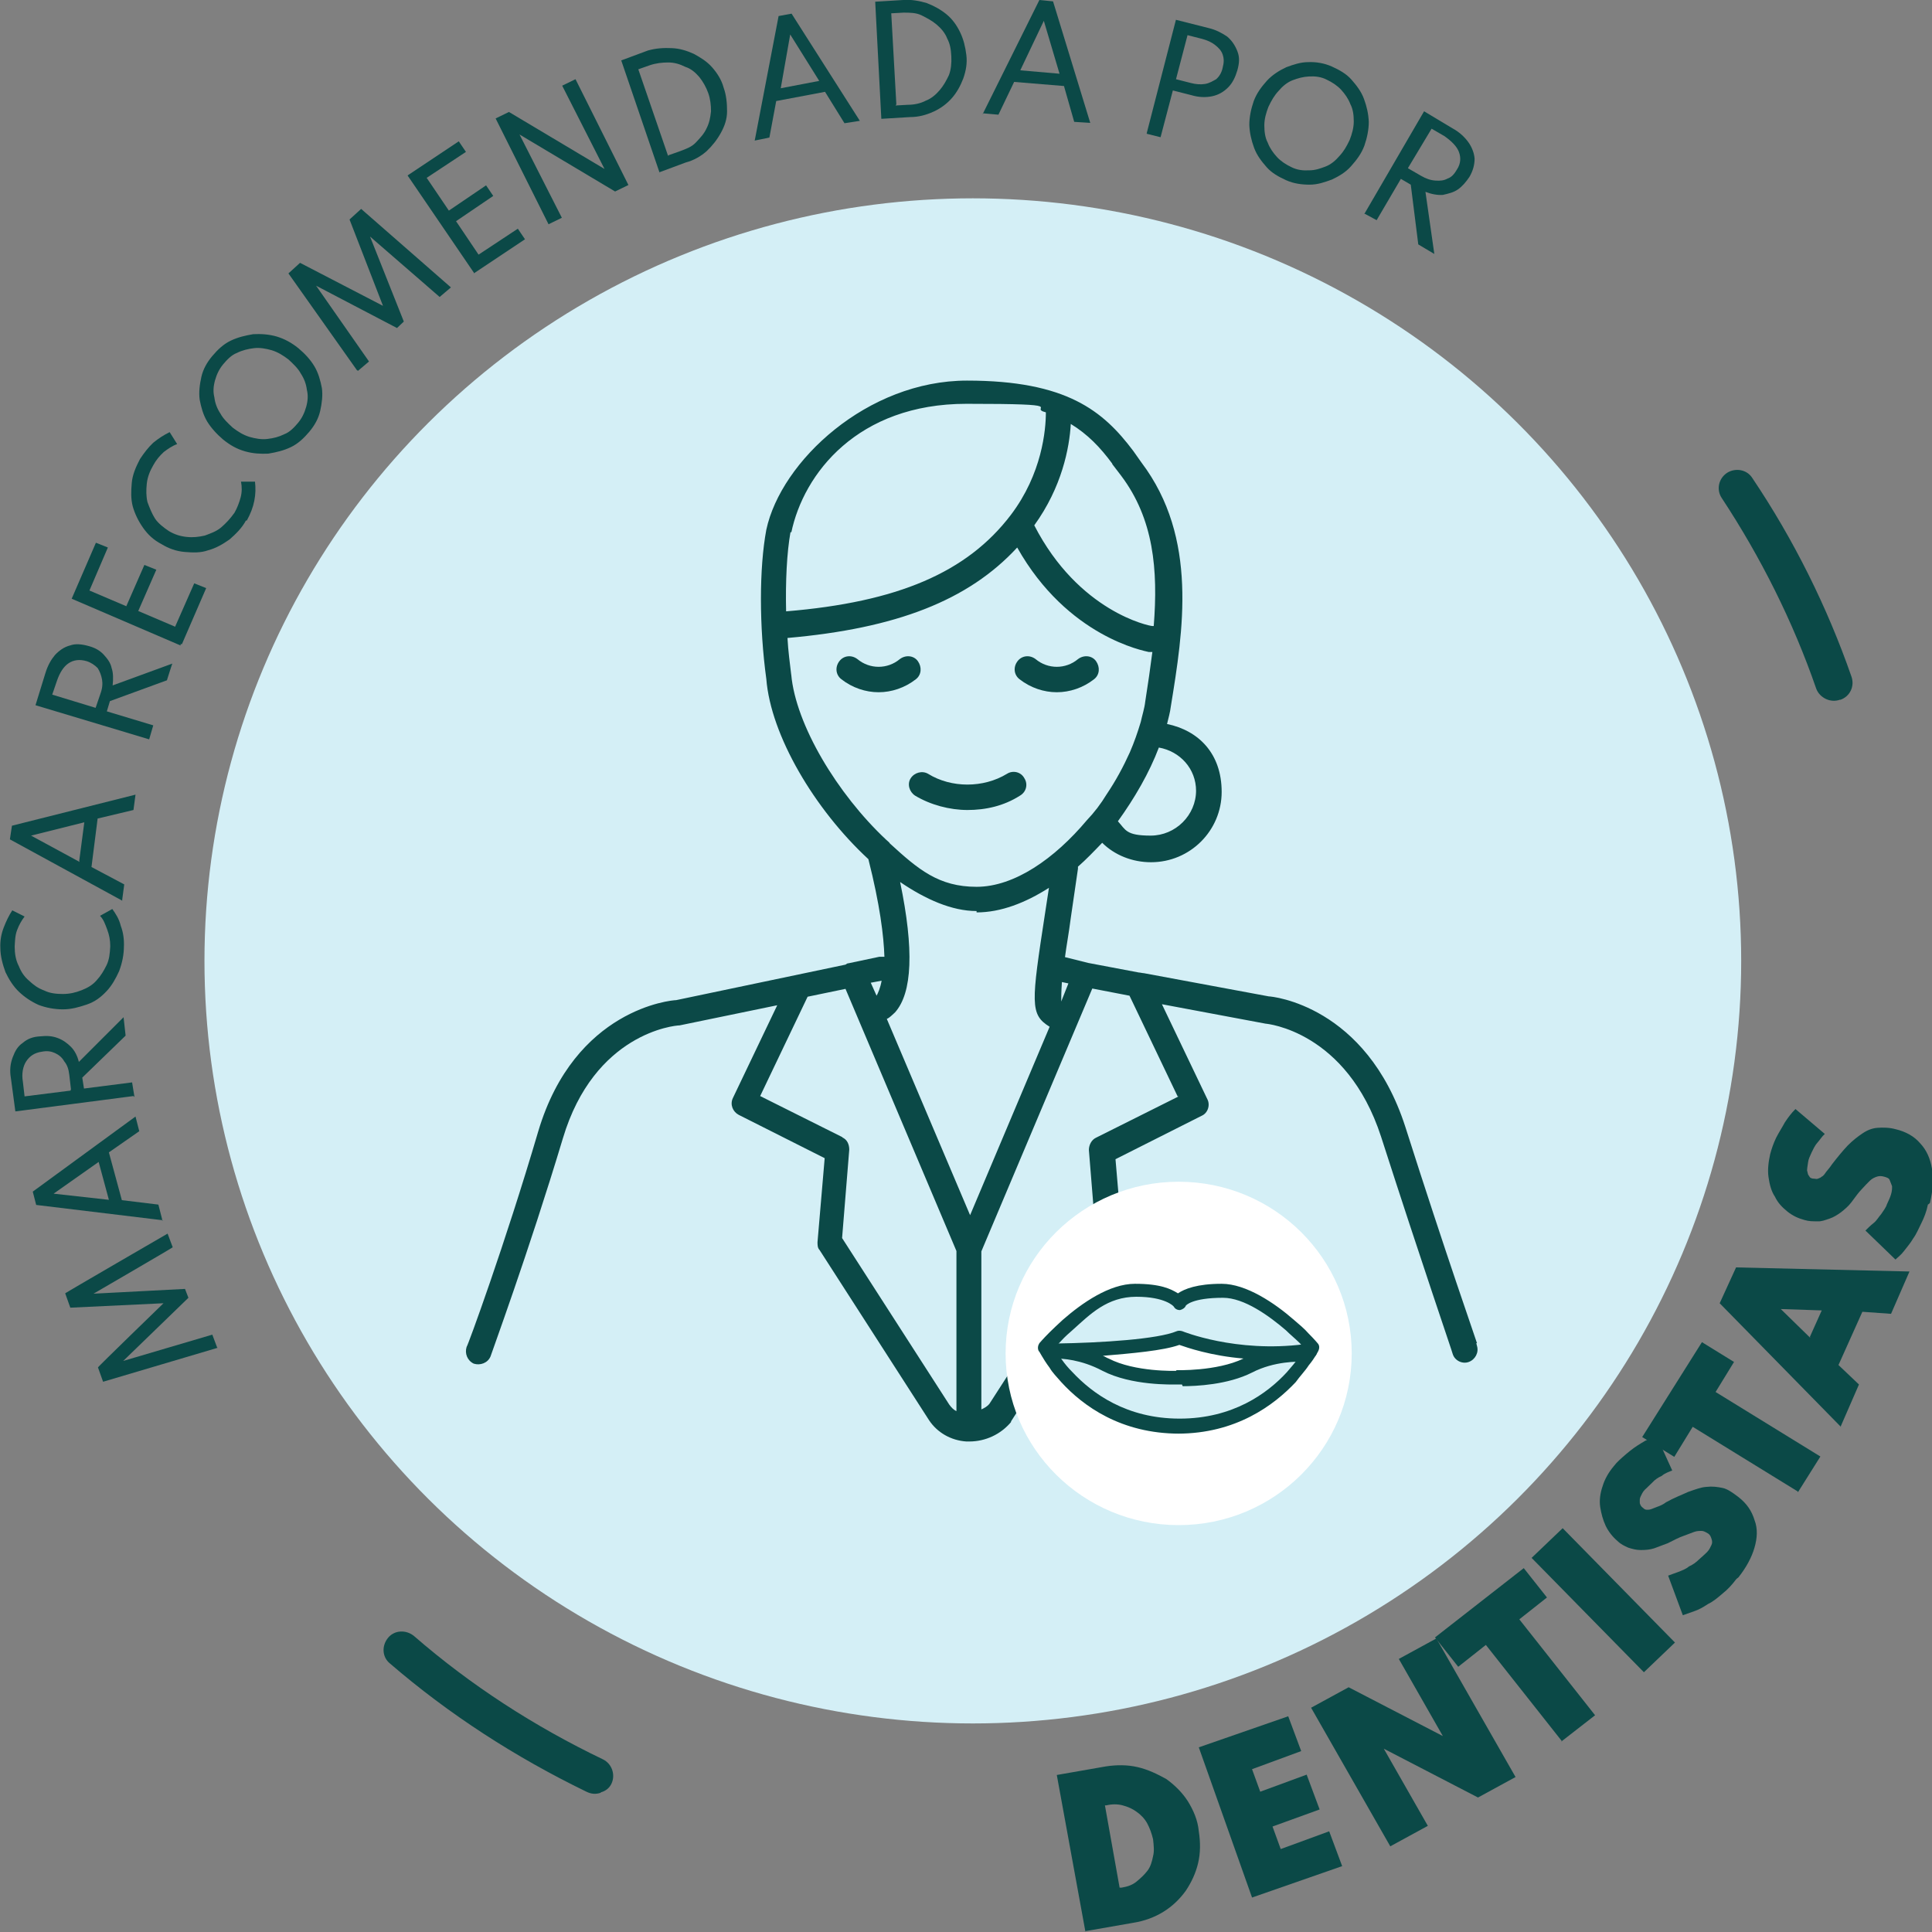 <?xml version="1.0" encoding="UTF-8"?>
<svg id="Calque_1" xmlns="http://www.w3.org/2000/svg" version="1.1" viewBox="0 0 566 566" height="59" width="59">
  <rect x="0" y="0" width="566" height="566" fill="#808080" stroke="none"/>
  <!-- Generator: Adobe Illustrator 29.2.0, SVG Export Plug-In . SVG Version: 2.1.0 Build 108)  -->
  <defs>
    <style>
      .st0 {
        fill: none;
      }

      .st1 {
        fill: #fff;
      }

      .st2 {
        fill: #0b4947;
      }

      .st3 {
        opacity: 0;
      }

      .st4 {
        fill: #d4eff6;
      }
    </style>
  </defs>
  <g id="Calque_6">
    <g id="rond" class="st3">
      <path class="st4" d="M157.5,48.3l.7,2c7.6-4.1,15.4-7.6,23.1-10.9,64.7-27,136.1-27.4,201.1-1.2,65,26.3,115.8,76,143,140.3,25.4,60.1,27.4,127.2,5.3,188.6-21.8,61.1-65.5,111.6-122.8,142.1-57.2,30.6-15,7.5-22.9,10.8-64.7,27-136.1,27.4-201.1,1.2-65-26.3-115.8-76-143-140.3-25.4-60.1-27.4-127.2-5.3-188.6,21.8-61.1,65.5-111.6,122.8-142.1l-.7-2M157.5,48.3C38.6,111.8-14.2,255.8,39.2,381.8c56.8,133.9,212.1,196.7,347,140.3,7.9-3.3,15.6-7,23.1-10.9,118.9-63.4,171.7-207.4,118.3-333.5C470.8,43.9,315.5-18.9,180.6,37.5c-7.9,3.3-15.6,7-23.1,10.9h0Z"/>
    </g>
    <g id="gauche">
      <path class="st2" d="M176,525.2c-1.4.5-2.8.4-4.2-.3-20.8-10.1-40.2-22.6-57.6-37.6-2.3-1.9-2.4-5.2-.5-7.5,1.9-2.3,5.3-2.4,7.6-.5,16.7,14.5,35.3,26.5,55.3,36.1,2.7,1.3,3.7,4.5,2.6,7-.6,1.4-1.7,2.2-2.9,2.6h-.2Z"/>
    </g>
    <g id="droit">
      <path class="st2" d="M539,205h0c-2.8,1-5.9-.6-6.9-3.2-6.8-19.7-16.3-38.6-27.7-55.9-1.6-2.4-1-5.7,1.6-7.4,2.4-1.5,5.8-1,7.4,1.6,12.1,18,21.9,37.7,29,58.1,1,2.8-.4,5.8-3.2,6.8h-.3Z"/>
    </g>
  </g>
  <g id="Calque_11" data-name="Calque_1">
    <g>
      <ellipse class="st4" cx="285" cy="281.5" rx="225.1" ry="223.4"/>
      <g>
        <path class="st4" d="M227.9,198.1c-1.9-14.9-1.9-31.8,0-42.6,4.1-18.9,21-40.7,54.9-40.7s38.1,10,48.1,22.9c15,19.9,12,43.7,7.9,68.5-4.1,24.8-29.1,57.5-53,57.5s-56-40.7-57.9-65.6h0Z"/>
        <path class="st0" d="M334,211.5c.6-2.1,1.1-4,1.3-5.9,4.3-26.1,6.4-47.5-7.3-65.8l-2.6-3.4c-8.1-10.8-13.5-17.8-42.3-17.8s-47.7,20.4-51.3,37.8c-1.9,10.4-1.9,27.2,0,41.4h0c1.9,23.6,32.5,62.2,54.3,62.2s22.9-8.3,32.3-19.5c-1.3-2.5-1.9-5.5-1.9-8.7,0-10.4,7.7-18.9,17.7-20.4l-.2.2Z"/>
        <path class="st0" d="M323.9,231.6v1.1c2.6-4,4.9-8.1,6.8-12.3-4.1,2.3-6.8,6.4-6.8,11.2Z"/>
        <path class="st0" d="M337.2,244.8c7.3,0,13.3-5.9,13.3-13.2s-4.7-11.7-10.9-12.7c-2.8,7.4-6.8,14.9-12,21.6,2.4,2.5,5.8,4.2,9.6,4.2h0Z"/>
        <path class="st2" d="M257.4,202.8c-3.8,0-7.7-1.3-10.9-3.8-1.7-1.3-1.9-3.6-.6-5.3,1.3-1.7,3.6-1.9,5.3-.6,3.6,3,8.8,3,12.4,0,1.7-1.3,4.1-1.1,5.3.6s1.1,4-.6,5.3c-3.2,2.5-7.1,3.8-10.9,3.8h0Z"/>
        <path class="st2" d="M309.6,202.8c-3.8,0-7.7-1.3-10.9-3.8-1.7-1.3-1.9-3.6-.6-5.3,1.3-1.7,3.6-1.9,5.3-.6,3.6,3,8.8,3,12.4,0,1.7-1.3,4.1-1.1,5.3.6s1.1,4-.6,5.3c-3.2,2.5-7.1,3.8-10.9,3.8h0Z"/>
        <path class="st2" d="M283.5,237.3c-5.3,0-10.9-1.5-15.4-4.2-1.7-1.1-2.4-3.4-1.3-5.1s3.4-2.3,5.1-1.3c6.8,4.2,16.2,4.2,23.1,0,1.7-1.1,4.1-.6,5.1,1.3,1.1,1.7.6,4-1.3,5.1-4.7,3-10,4.2-15.4,4.2h0Z"/>
        <path class="st2" d="M432.7,393.5c0-.2-9.2-26.3-21-63.4-11.5-35.6-39.1-38.2-40-38.2l-36.6-6.8c-.4,0-1.1-.2-1.5-.2l-14.8-2.8-6.8-1.7c.4-3.2,1.1-6.8,1.7-11.5l2.1-14.4v-.6c2.4-2.1,4.7-4.5,7.1-7,3.6,3.6,8.8,5.7,14.3,5.7,11.5,0,20.7-9.3,20.7-20.6s-6.8-18-16-19.9c.4-1.7.9-3.4,1.1-5.1,3.6-22.1,8.1-49.4-8.6-71.5l-2.4-3.4c-8.8-11.7-19.5-20.6-48.7-20.6s-54.5,23.6-58.8,43.7c-2.1,11.2-2.1,28.4,0,43.7,1.3,16.5,14.1,38.2,29.9,52.8,3.4,13.4,4.5,22.5,4.7,28.6h-1.5l-9,1.9c-.4,0-.6.2-.9.4l-49.6,10.4c-1.3,0-29.7,2.5-40.4,38.4-9.8,33.3-20.7,63-21,63.2-.6,1.9.2,4,2.1,4.9,1.9.6,4.1-.2,4.9-2.1,0-.2,11.1-30.3,21.2-63.9,9.2-30.8,32.7-33.1,34.2-33.1l28.6-5.9-13,27.2c-.9,1.9,0,4,1.7,4.9l25.2,12.7-2.1,24.6c0,.8,0,1.7.6,2.3l32.1,49.9h0c2.4,3.6,6.4,5.9,10.9,6.2h.9c4.7,0,9.2-2.1,12.2-5.7v-.2h0l32.1-49.9c.4-.6.6-1.5.6-2.3l-2.1-24.6,25.2-12.7c1.9-.8,2.6-3.2,1.7-4.9l-13.3-27.8,30.4,5.7c.2,0,23.7,2.1,33.8,33.1,12,37.3,21,63.4,21,63.7.6,1.9,2.8,3,4.7,2.3s3-2.8,2.4-4.7l-.2-.8ZM313,288.1l-2.1,5.3c0-1.1,0-2.8.2-5.7l1.9.4ZM350.4,231.6c0,7.2-6,13.2-13.3,13.2s-7.3-1.7-9.6-4.2c4.9-6.8,9.2-14.2,12-21.6,6.2,1.1,10.9,6.2,10.9,12.7h0ZM325.8,135.9l2.6,3.4c9.6,12.7,10.9,27.6,9.6,44.1h-.4c-.9,0-21.6-4.2-34.6-29.5,8.1-11.2,10.3-22.7,10.7-29.7,4.9,3,8.6,6.8,12.2,11.7h0ZM231.8,156.1c3.6-17.4,19.5-37.8,51.3-37.8s17.7,1.1,23.3,2.5c0,5.1-1.1,18-10.3,30.1-12.8,16.8-33.1,25.5-65.8,28.2-.2-8.7.2-17.2,1.3-23.3l.2.2ZM231.8,197.7h0c-.4-3.4-.9-7-1.1-10.8,31.9-2.8,53-11,67.3-26.5,14.8,26.3,37.4,30.3,38.5,30.6h1.1c-.6,4.7-1.3,9.5-2.1,14.6-.2,1.9-.9,4-1.3,5.9-.9,3-1.9,5.9-3.2,8.9-1.9,4.2-4.1,8.3-6.8,12.3-1.7,2.8-3.6,5.3-5.8,7.6-9.4,11.2-21.2,19.5-32.3,19.5s-17.1-5.1-25.4-12.7c-.2-.4-.6-.6-1.1-1.1-14.3-13.4-26.5-33.7-27.8-48.4h0ZM286.1,267.3c7.1,0,14.3-2.8,21.2-7.2l-1.1,7.2c-4.1,26.7-4.5,29.9,1.3,33.5l-23.3,55.2-24.4-57.5c.9-.4,1.5-1.1,2.4-1.9,5.1-5.7,5.6-18.5,1.5-38.2,7.5,5.1,15.2,8.5,22.4,8.5v.4ZM258.3,287.2c-.4,2.3-1.1,3.8-1.5,4.5h0l-1.7-3.8,3.2-.6ZM246.9,333.2l-24.2-12.1,13.9-29.1,11.1-2.3,32.5,76.8v46.9c-.9-.4-1.5-1.1-2.1-1.9l-31.4-48.8,2.1-25.9c0-1.5-.6-3-2.1-3.6h.2ZM345.3,321.2l-24.2,12.1c-1.3.6-2.1,2.1-2.1,3.6l2.1,25.9-31.2,48.4c-.6.8-1.5,1.3-2.4,1.7v-46.3l32.5-77,10.9,2.1,14.1,29.5h.2Z"/>
      </g>
    </g>
    <ellipse class="st1" cx="345.3" cy="396.5" rx="50.7" ry="50.3"/>
    <path class="st1" d="M388,394.1v.8c-1.9,0-9.2-.2-15.8,3.2-6.4,3.4-15,3.6-18.4,3.6h-3c-3.4,0-12.2-.4-18.4-3.6-6.4-3.4-12-3.6-13.9-3.6v-.4c6.4,0,28-.6,34.6-3.6,0,0,15.2,6.4,35.1,3.6h-.2Z"/>
    <g>
      <g>
        <path class="st4" d="M382.3,399c1.7-2.3,2.6-4,2.6-4,0,0-.9-1.1-2.6-2.5s-2.6-2.5-4.3-3.8c-5.3-4.7-13-10-19.9-10-11.3,0-12.8,3.6-12.8,3.6,0,0-2.6-3.6-12.8-3.6s-14.5,5.3-19.9,10c-1.5,1.3-2.8,2.5-3.8,3.4-1.9,1.7-3,3-3,3,0,0,.9,1.9,3,4.7.9,1.3,1.9,2.5,3.4,4,6,6.6,16.7,14.2,32.9,14.2s26.9-7.9,32.9-14.2c1.5-1.7,2.8-3.2,3.8-4.7"/>
        <path class="st2" d="M345.5,420c-17.1,0-28.2-8.1-34.6-15.1-1.3-1.5-2.6-2.8-3.4-4.2-2.1-2.8-3-4.9-3.2-4.9-.4-.8-.2-1.7.2-2.3,0,0,1.1-1.3,3-3.2,1.1-1.1,2.4-2.3,3.8-3.6,5.6-4.9,13.7-10.6,21.2-10.6s10.5,1.5,12.6,2.8c1.9-1.3,5.6-2.8,12.8-2.8s15.6,5.7,21.2,10.6c1.5,1.3,3,2.5,4.3,4,1.7,1.7,2.6,2.8,2.6,2.8.6.6.6,1.5.2,2.3,0,0-.9,1.9-2.8,4.2h0c-1.1,1.7-2.6,3.2-3.8,4.9-6.4,6.8-17.5,15.1-34.6,15.1h.6ZM308.9,395.2c.4.8,1.1,1.9,2.1,3,.9,1.3,1.9,2.5,3.2,3.8,5.8,6.2,15.8,13.6,31.4,13.6s25.7-7.4,31.4-13.6c1.3-1.5,2.6-3,3.6-4.5h0c.6-1.1,1.3-1.9,1.7-2.5-.4-.4-.9-.8-1.5-1.5-1.3-1.3-2.8-2.5-4.1-3.8-4.9-4.2-12.2-9.5-18.4-9.5-9.2,0-10.9,2.3-10.9,2.3-.2.6-.9,1.1-1.7,1.3-.9,0-1.5-.4-1.9-1.1h0s-2.4-2.8-10.9-2.8-13.5,5.1-18.4,9.5c-1.5,1.3-2.6,2.3-3.6,3.4s-1.3,1.3-1.7,1.9l-.4.4ZM382.3,399h0Z"/>
      </g>
      <g>
        <path class="st1" d="M382.9,396.5h-.6c-2.1,0-9.6-.2-16.7,3.4-6.6,3.4-15.8,3.8-19.2,3.8s-1.5,0-1.5,0h-1.5c-3.6,0-12.6-.4-19.2-3.8-6.8-3.6-12.6-3.8-14.5-3.8h-.6l-1.1-.4h1.9c6.6,0,29.3-.8,36.3-3.8,0,0,15.8,6.6,36.8,3.8h1.5"/>
        <path class="st2" d="M346.3,405.6h-1.5c-1.3,0-13.3.4-21.8-4-6.4-3.4-12-3.6-13.7-3.6h-1.7l-1.1-.4c-.9-.4-1.5-1.5-1.3-2.3,0-1.1,1.1-1.7,2.1-1.7h1.9c13.7-.2,30.1-1.3,35.5-3.6.4-.2,1.1-.2,1.7,0,0,0,15.6,6.4,35.7,3.8h1.3c1.1-.4,2.4.4,2.4,1.7s-.2,1.7-1.1,2.1c-.4.8-1.3,1.5-2.1,1.3h-.4c-1.9,0-8.8-.2-15.4,3.2-7.1,3.6-16.5,4-20.3,4l-.2-.4ZM344.6,401.4h0s11.8.4,19.7-3.4c-9.6-.8-16.5-3.2-18.8-4-4.7,1.7-14.1,2.5-22.4,3.2.6.2,1.1.6,1.7.8,7.7,4,19.7,3.6,19.7,3.6h0l.2-.2Z"/>
      </g>
    </g>
  </g>
  <g id="FR">
    <g>
      <path class="st2" d="M63.6,394.9l-33.4,9.9-1.5-4.2c-.2,0,19.2-18.8,19.2-18.8l-27.3,1.3-1.5-4.2c-.2,0,30-17.5,30-17.5l1.5,4c.2,0-23.2,13.6-23.2,13.6l26.8-1.4,1,2.6-19.1,18.5,26.1-7.7,1.5,4v-.3Z"/>
      <path class="st2" d="M47.8,357.5l-37.2-4.5-1-3.9,30.1-22,1.1,4.3-8.9,6.2,3.8,14,10.7,1.3,1.1,4.3v.4ZM31.9,351.5l-3-11.1-13.2,9.3,16.2,1.8Z"/>
      <path class="st2" d="M39.1,321.1l-34.6,4.5-1.3-9.7c-.4-2.3-.2-4.2.5-6.1s1.5-3.3,3-4.3c1.4-1.2,3-1.8,5.2-1.9,1.8-.2,3.4-.1,5,.5s2.8,1.5,3.9,2.6,1.9,2.7,2.3,4.4l13.1-13.1.6,5.4-12.7,12.3.5,3.2,14.1-1.8.7,4.3-.3-.3ZM20.8,319.2l-.5-4.3c-.2-1.7-.6-2.9-1.5-4-.6-1.1-1.6-1.9-2.7-2.4-1.1-.5-2.3-.7-3.8-.4-2.2.3-3.6,1.3-4.6,2.8s-1.4,3.7-1,6l.5,4.3,13.5-1.7v-.3Z"/>
      <path class="st2" d="M36.3,277.2c0,2.5-.5,4.9-1.4,7.3-1,2.2-2.1,4.2-3.7,5.9s-3.4,3.1-5.8,3.9-4.5,1.4-7,1.4-5-.5-7.1-1.3c-2.2-1-4-2.2-5.7-3.8s-3-3.7-4-5.8c-.8-2.2-1.5-4.7-1.5-7.1-.1-2.2.3-4.2,1-6,.7-1.8,1.5-3.5,2.5-5l3.6,1.8c-.9,1.2-1.6,2.4-2.2,4-.6,1.6-.6,3.2-.7,4.8,0,2,.3,4,1.2,5.7.7,1.8,1.7,3.2,3,4.3,1.4,1.3,2.6,2.2,4.5,2.9,1.6.8,3.5,1,5.4,1,2,0,3.7-.4,5.5-1.1s3.3-1.6,4.4-2.9c1.3-1.4,2.1-2.8,2.9-4.4s1-3.5,1.1-5.6c0-1.8-.3-3.3-.9-4.9s-1.1-3-2.1-4l3.6-2c1,1.4,2,2.9,2.5,5,.7,1.8,1,3.9.9,6.2v-.3Z"/>
      <path class="st2" d="M35.7,263.8L2.9,245.9l.6-4,36.2-9.1-.6,4.5-10.5,2.5-1.8,14.2,9.6,5.1-.6,4.5v.3ZM23.2,252.3l1.5-11.4-15.6,3.9,14.2,7.7v-.2Z"/>
      <path class="st2" d="M43.7,216.6l-33.3-10,2.9-9.4c.7-2.3,1.7-4,2.8-5.3,1.3-1.4,2.8-2.4,4.4-2.8,1.6-.6,3.5-.4,5.6.2,1.8.5,3.2,1.3,4.3,2.5s2,2.4,2.3,3.9c.5,1.4.5,3.2.3,5.1l17.5-6.4c0-.2-1.6,4.9-1.6,4.9l-16.7,6.1-.9,3,13.6,4.1-1.2,4.1h0ZM28,207.4l1.4-4.1c.6-1.6.7-3,.5-4.2s-.7-2.5-1.3-3.4c-.8-.8-1.9-1.6-3.2-2-2-.6-3.8-.4-5.3.6s-2.6,2.8-3.4,5.1l-1.4,4.1,12.8,3.9h-.2Z"/>
      <path class="st2" d="M52.9,189.1l-31.9-13.7,7.1-16.4,3.5,1.4-5.4,12.6,10.8,4.6,5.3-12.1,3.5,1.4-5.3,12.1,10.8,4.6,5.6-12.7,3.5,1.4-7.1,16.4h-.4Z"/>
      <path class="st2" d="M72.1,152.4c-1.2,2.3-3.1,4.1-4.8,5.6-2,1.4-4,2.6-6.3,3.2-2.2.8-4.5.7-6.9.5s-4.7-1-6.8-2.3c-2.3-1.2-4-2.8-5.4-4.8s-2.4-4.1-3-6.2c-.6-2.3-.5-4.5-.3-6.9s1.2-4.7,2.4-7c1.2-1.8,2.4-3.4,3.9-4.8,1.6-1.3,3-2.2,4.8-3.1l2.2,3.5c-1.4.5-2.7,1.4-3.9,2.3-1.2,1.1-2.3,2.4-3.1,3.9-1,1.7-1.7,3.5-1.9,5.4s-.2,3.7.2,5.4c.6,1.6,1.3,3.4,2.2,4.8s2.6,2.7,4.1,3.7c1.7,1,3.3,1.5,5.2,1.7,1.9.2,3.5,0,5.3-.4,1.6-.6,3.4-1.2,4.8-2.4s2.7-2.6,3.9-4.3c.8-1.4,1.4-3,1.8-4.5s.4-3.1.1-4.6h4.1c.2,1.8.2,3.6-.2,5.6-.4,2-1.1,3.8-2.2,5.8h-.3Z"/>
      <path class="st2" d="M90.6,126.5c-1.6,1.9-3.3,3.5-5.4,4.5s-4.2,1.5-6.6,1.9c-2.2.1-4.5,0-6.9-.7s-4.3-1.8-6.3-3.4c-1.9-1.6-3.6-3.5-4.7-5.3-1.2-2-1.8-4.3-2.2-6.4-.3-2.1,0-4.5.5-6.7s1.6-4.2,3.2-6.1,3.3-3.5,5.4-4.5,4.2-1.5,6.6-1.9c2.2-.1,4.5,0,6.9.7,2.3.7,4.3,1.8,6.3,3.4,1.9,1.6,3.5,3.3,4.7,5.3s1.8,4.3,2.2,6.4c.3,2.1,0,4.5-.5,6.7s-1.6,4.2-3.2,6.1ZM87.3,123.9c1.1-1.3,1.9-2.9,2.4-4.7s.6-3.4.2-5c-.2-1.7-.8-3.3-1.8-4.8-.8-1.5-2.2-2.8-3.6-4.1-1.6-1.2-3-2.1-4.9-2.7-1.8-.5-3.5-.8-5.2-.6s-3.4.6-5,1.4c-1.6.6-2.9,2-4,3.3s-1.9,2.9-2.4,4.7-.6,3.4-.2,5c.2,1.7.8,3.3,1.8,4.8.8,1.5,2.2,2.8,3.6,4.1,1.6,1.2,3,2.1,4.9,2.7,1.8.5,3.5.8,5.2.6,1.8-.2,3.4-.6,5-1.4,1.6-.6,2.9-2,4-3.3Z"/>
      <path class="st2" d="M104.6,108.5l-20.1-28.4,3.4-3.1,24.3,12.6-9.8-25.3,3.4-3.1,26.3,23-3.3,2.8-20.4-17.7,9.9,24.9-2,1.9-23.7-12.4,15.5,22.2-3.3,2.8v-.2Z"/>
      <path class="st2" d="M138.9,80l-19.5-28.6,15-10,2.1,3.1-11.5,7.6,6.5,9.6,10.9-7.4,2.1,3.1-10.9,7.4,6.6,9.8,11.5-7.6,2.1,3.1-15,10h.2Z"/>
      <path class="st2" d="M160.7,65.7l-15.5-31,3.9-1.9,28,16.7-12.4-24.4,3.9-1.9,15.5,31-3.9,1.9-28-16.7,12.4,24.4-3.9,1.9Z"/>
      <path class="st2" d="M193.2,50.5l-11.2-32.8,7.8-2.9c2.5-.7,4.7-.8,7-.7s4.3.7,6.5,1.7c2,1.1,3.8,2.2,5.3,3.9s2.8,3.7,3.4,6c.8,2.2,1,4.6,1,6.9s-.7,4.3-1.8,6.3-2.5,3.8-4.2,5.4c-1.7,1.5-3.8,2.7-6.1,3.3l-7.8,2.9ZM195.8,45.5l3.4-1.2c1.8-.7,3.4-1.2,4.7-2.6s2.3-2.4,3.1-4.1c.8-1.6,1.1-3.1,1.3-5,0-1.8-.2-3.6-.8-5.3s-1.5-3.3-2.6-4.7c-1.2-1.4-2.5-2.5-4.1-3-1.6-.8-3.2-1.3-5-1.3s-3.6.2-5.4.8l-3.4,1.2,8.7,25.3h.2Z"/>
      <path class="st2" d="M221.1,41.2l7-36.5,3.8-.7,20,31.4-4.5.7-5.7-9.2-14.3,2.7-2,10.7-4.4.9h0ZM228.5,25.9l11.5-2.2-8.5-13.6-2.8,15.9h-.3Z"/>
      <path class="st2" d="M258.2,34.9l-1.8-34.4,8.2-.5c2.4-.2,4.9.3,6.9.9,2.1.8,4.1,1.9,5.8,3.3s3,3.2,4,5.3c1,2.1,1.5,4.2,1.8,6.6s-.1,4.6-.9,6.9c-.8,2.1-1.9,4.1-3.3,5.7s-3.2,3-5.4,4-4.4,1.6-6.9,1.6l-8.2.5h-.2ZM262.4,30.9l3.6-.2c1.8,0,3.7-.4,5.2-1.2,1.6-.6,3-1.8,4.1-3.1,1.1-1.3,1.9-2.7,2.7-4.4.6-1.6.8-3.4.7-5.5s-.4-3.7-1.2-5.2c-.6-1.6-1.8-3-3.1-4.1-1.3-1.1-2.8-1.9-4.4-2.7s-3.5-.8-5.3-.8l-3.6.2,1.5,26.8h-.2Z"/>
      <path class="st2" d="M287.9,33.4L304.5,0l4,.4,10.9,35.6-4.7-.3-3-10.5-14.6-1.2-4.6,9.6-4.5-.4v.3ZM298.9,20.6l11.5,1-4.6-15.5s-6.9,14.5-6.9,14.5Z"/>
      <path class="st2" d="M335.9,39.2l8.6-33.4,9.5,2.4c2.2.5,4,1.5,5.5,2.5,1.3,1.1,2.3,2.5,3,4.3s.6,3.4,0,5.6c-.6,2-1.4,3.7-2.7,5s-2.8,2.2-4.7,2.6-4,.3-6-.3l-5.5-1.4-3.6,13.7-4-1v-.2ZM344.5,23.2l4.3,1.1c1.5.4,2.9.5,4.2.3s2.4-.9,3.3-1.4c.9-.8,1.6-1.9,1.9-3.4.4-1.5.4-2.6,0-3.8s-1.2-2-2.2-2.8-2.3-1.4-3.8-1.8l-4.3-1.1-3.4,13Z"/>
      <path class="st2" d="M376.8,52.8c-2.2-1-4.2-2.1-5.7-3.8s-2.9-3.5-3.7-5.7-1.3-4.3-1.4-6.7c0-2.3.5-4.7,1.3-7,.9-2.4,2.3-4.2,3.9-6,1.6-1.7,3.5-2.9,5.6-3.9,2.2-.8,4.2-1.5,6.5-1.5,2.2-.1,4.7.3,6.9,1.3s4.2,2.1,5.7,3.8,2.9,3.5,3.7,5.7c.8,2.2,1.3,4.3,1.4,6.7,0,2.3-.5,4.7-1.3,7-.9,2.4-2.3,4.2-3.9,6s-3.5,2.9-5.6,3.9c-2.2.8-4.2,1.5-6.5,1.5s-4.7-.3-6.9-1.3ZM378.4,49c1.6.8,3.3,1,5.1.9,1.8,0,3.2-.5,4.8-1.1s3-1.8,4.1-3.1c1.3-1.4,2.1-2.8,3-4.7.7-1.8,1.2-3.6,1.2-5.4s-.2-3.6-1-5.1c-.6-1.6-1.6-3-2.7-4.2s-2.6-2.2-4.3-3c-1.6-.8-3.3-1-5.1-.9s-3.2.5-4.8,1.1-3,1.8-4.1,3.1c-1.3,1.4-2.1,2.8-3,4.7-.7,1.8-1.2,3.6-1.2,5.4,0,1.8.2,3.6,1,5.1.6,1.6,1.6,3,2.7,4.2s2.6,2.2,4.3,3Z"/>
      <path class="st2" d="M399.8,62.5l17.4-29.9,8.5,5.1c2,1.1,3.5,2.6,4.5,4s1.7,3.2,1.8,4.8c0,1.8-.5,3.6-1.5,5.3-1,1.5-2.1,2.8-3.4,3.7-1.3.9-2.7,1.2-4.4,1.6-1.6.1-3.3-.2-5.1-.9l2.6,18.2-4.7-2.8-2.2-17.5-2.9-1.7-7.1,12.1-3.7-2h.2ZM412.5,49.3l3.8,2.2c1.4.8,2.7,1.3,4.2,1.4s2.5,0,3.6-.6c1.2-.4,2-1.4,2.7-2.6,1.2-1.8,1.2-3.6.6-5.2s-2.1-3.1-4.2-4.6l-3.8-2.2-6.9,11.5h0Z"/>
    </g>
    <g>
      <path class="st2" d="M318,566l-8.4-46,14.3-2.5c3.2-.5,6.4-.5,9.4.2s5.7,2,8.4,3.5c2.5,1.8,4.7,4,6.3,6.5,1.6,2.6,2.9,5.5,3.2,8.8.5,3.2.5,6.4-.2,9.3-.7,3-2,5.7-3.6,8.1-1.8,2.5-4,4.6-6.6,6.2-2.6,1.6-5.6,2.7-8.8,3.2l-14.3,2.5h.3ZM328.2,553h.4c1.8-.3,3.2-.8,4.4-1.8s2.2-1.9,3.2-3.2c.9-1.2,1.3-2.7,1.6-4.2.4-1.5.2-3.2,0-5-.4-1.7-1-3.3-1.7-4.6-.7-1.3-1.8-2.5-3.1-3.4-1.2-.9-2.6-1.5-4.1-1.9s-3.1-.4-4.8,0h-.4c0,.1,4.3,24.1,4.3,24.1h.2Z"/>
      <path class="st2" d="M366.8,555.9l-15.6-44,26.2-9.1,3.8,10.2-14.4,5.3,2.4,6.6,13.6-5,3.8,10.2-13.8,5,2.4,6.6,14.2-5.2,3.8,10.2-26.4,9.2v.2Z"/>
      <path class="st2" d="M407.3,540.9l-23.2-40.6,11-6,27.6,14.3-12.9-22.6,11-6,23.2,40.6-11,6-27.6-14.3,12.9,22.6-11,6Z"/>
      <path class="st2" d="M457.5,510l-22.2-28.1-8.1,6.4-6.8-8.6,26-20.3,6.8,8.6-8.1,6.4,22.2,28.1-9.9,7.7h.2Z"/>
      <path class="st2" d="M481.6,489.9l-32.9-33.5,9.1-8.7,32.9,33.5-9.1,8.7Z"/>
      <path class="st2" d="M508.6,462.7c-1.2,1.6-2.5,3-3.9,4.1-1.4,1.2-2.8,2.4-4.3,3.1-1.5,1-2.8,1.7-4,2.1l-3.4,1.2-4.3-11.6,3-1.1c1-.4,2.2-.8,3.1-1.6,1-.4,2.1-1.2,2.9-2,.9-.8,1.7-1.5,2.4-2.2s1-1.5,1.3-2.1.2-1.2,0-1.8-.4-1.2-1.1-1.6-1.2-.7-1.8-.7-1.4,0-2.2.3l-3.2,1.2c-1.2.4-2.7,1.2-4.5,2.1l-4,1.5c-1.2.4-2.6.5-3.9.5-1.4,0-2.4-.3-3.7-.7-1.1-.5-2.2-1-3.2-2-1.3-1.1-2.6-2.7-3.4-4.4s-1.3-3.6-1.6-5.5c-.3-1.9,0-4.1.7-6.1.6-2,1.7-4,3.3-5.9.9-1.2,2.3-2.4,3.7-3.6s2.8-2.2,4.3-3.1c1.5-1,3.1-1.6,4.5-2.1l4.6,10.1c-1,.4-2.2.8-3.1,1.6-1,.4-2.1,1.2-2.7,1.9-.9.8-1.5,1.5-2.2,2.1-.7.7-1,1.5-1.3,2.1s-.2,1.2-.2,1.9c.2.6.4,1,1,1.4.3.3.6.5,1.1.5s.7,0,1.3-.2l1.8-.7c.6-.2,1.6-.6,2.5-1.3,2.3-1.3,4.7-2.2,6.4-3,2-.7,3.8-1.4,5.4-1.5,1.8-.2,3.2,0,4.7.3s3,1.4,4.6,2.6c2.6,2,4,4.2,4.8,6.8,1,2.6.8,5.3,0,8.1s-2.4,5.8-4.7,8.7l-.5.4Z"/>
      <path class="st2" d="M526.6,436.9l-30.7-18.9-5.4,8.8-9.4-5.8,17.5-27.8,9.4,5.8-5.4,8.8,30.7,18.9-6.6,10.5v-.2Z"/>
      <path class="st2" d="M539.2,417.9l-35.4-36.1,4.8-10.5,50.8,1.2-5.4,12.4-8.4-.6-7,15.6,6,5.7-5.4,12.4h.2ZM530.2,391.7l3.5-7.8-12-.4,8.6,8.4v-.2Z"/>
      <path class="st2" d="M564.8,352.9c-.4,2-1.1,3.8-1.9,5.4-.8,1.6-1.5,3.3-2.4,4.5-.8,1.4-1.8,2.5-2.7,3.7s-1.8,1.8-2.5,2.5l-8.8-8.5c.7-.7,1.5-1.5,2.4-2.2s1.4-1.7,2.2-2.6c.6-.9,1.4-1.9,1.7-2.9.5-1.1.9-1.9,1.2-2.9s.3-1.7.3-2.4l-.7-1.8c-.2-.6-1-.8-1.7-1s-1.4-.2-2,0-1.4.5-2.1,1.2c-.7.7-1.5,1.5-2.3,2.4-1,1-1.9,2.3-3.1,3.9-.9,1.2-2,2.1-3,2.9-1.1.8-2.2,1.5-3.4,1.9s-2.4.9-3.6.8c-1.4,0-2.5,0-3.8-.4-1.8-.5-3.4-1.2-5-2.5s-2.8-2.6-3.6-4.3c-1.1-1.6-1.6-3.7-1.9-5.8-.3-2.1,0-4.5.5-6.7.4-1.5.9-3,1.7-4.7.8-1.6,1.8-3.1,2.6-4.6,1-1.5,1.9-2.7,3.1-3.9l8.6,7.3c-.9.8-1.4,1.7-2.2,2.6s-1.3,2.1-1.7,2.9c-.5,1.1-.9,1.9-1,2.8s-.3,1.7-.3,2.4c.2.6.2,1.3.6,1.6.2.6.8.8,1.4.8.5,0,.7.2,1.2,0s.8-.3,1.1-.6c.4-.1.9-.8,1.3-1.4.5-.6,1.1-1.3,1.7-2.2,1.7-2.2,3.1-3.9,4.6-5.5,1.5-1.5,2.9-2.6,4.4-3.6,1.5-1,2.9-1.5,4.4-1.6s3.4-.1,5.2.4c3,.7,5.5,2.1,7.2,4.1,1.9,2,3,4.5,3.5,7.5s.3,6.2-.6,10l-.3.3Z"/>
    </g>
  </g>
</svg>